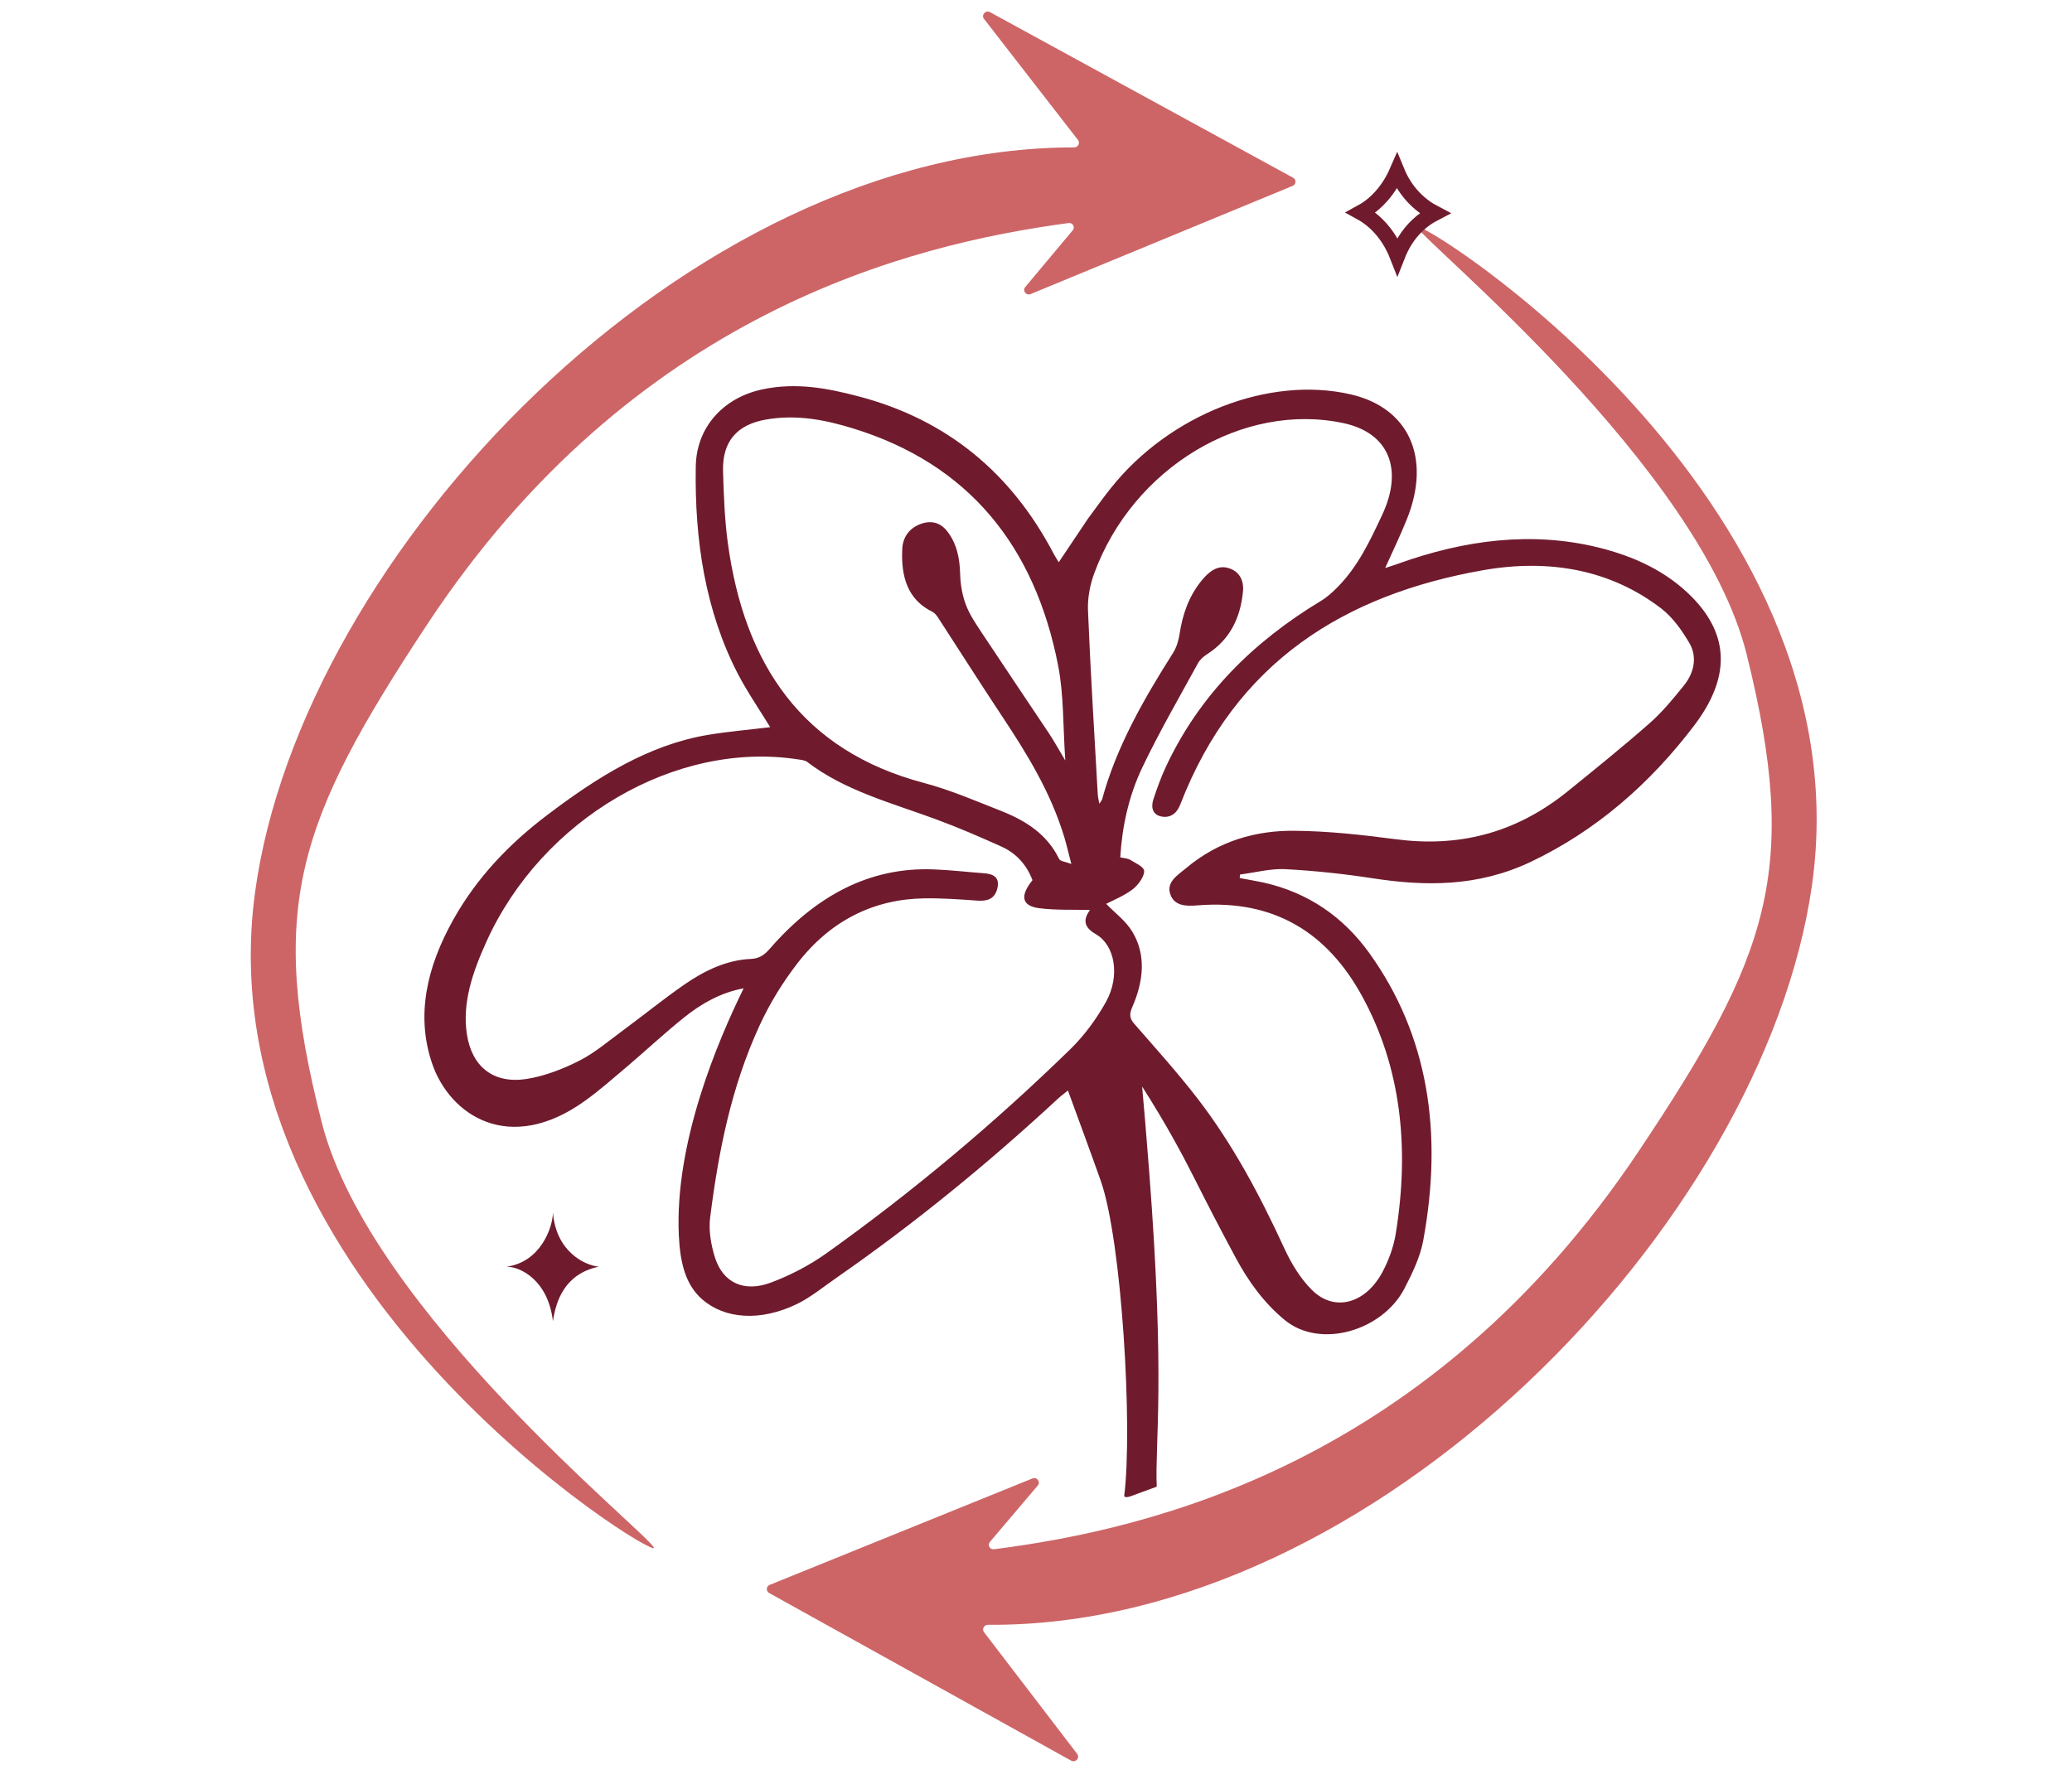 <svg width="135" height="115" viewBox="0 0 135 115" fill="none" xmlns="http://www.w3.org/2000/svg">
<path d="M48.436 64.41C46.934 64.693 45.699 65.403 44.569 66.306C43.285 67.339 42.075 68.466 40.818 69.538C39.935 70.285 39.059 71.058 38.127 71.728C33.197 75.283 29.308 72.687 28.156 69.309C27.09 66.199 27.791 63.028 29.552 59.9C31.075 57.187 33.184 54.977 35.667 53.104C38.902 50.651 42.264 48.531 46.148 47.886C47.506 47.663 48.868 47.55 50.181 47.388C49.491 46.255 48.702 45.118 48.062 43.888C45.962 39.806 45.248 35.219 45.333 30.384C45.377 27.868 47.093 25.931 49.653 25.378C51.864 24.904 53.917 25.299 55.911 25.823C61.755 27.348 65.94 30.885 68.674 36.13C68.741 36.251 68.816 36.368 68.982 36.638L70.882 33.806C71.454 33.036 71.889 32.416 72.363 31.826C76.186 27.007 82.676 24.473 88.006 25.7C91.787 26.572 93.268 29.818 91.676 33.806C91.258 34.856 90.756 35.886 90.25 37.016C90.518 36.926 90.762 36.856 91.01 36.766C95.46 35.152 99.848 34.628 104.12 35.673C106.453 36.245 108.557 37.214 110.218 38.886C112.649 41.346 112.794 44.111 110.371 47.296C107.501 51.074 104.001 54.129 99.769 56.149C96.283 57.811 92.859 57.759 89.445 57.237C87.568 56.948 85.661 56.743 83.742 56.641C82.792 56.591 81.779 56.864 80.795 56.989C80.789 57.067 80.777 57.142 80.772 57.22C81.282 57.314 81.796 57.402 82.3 57.508C85.238 58.161 87.517 59.753 89.204 62.091C93.05 67.436 94.03 73.78 92.73 80.84C92.536 81.898 92.023 82.975 91.499 83.982C90.071 86.718 86.017 87.936 83.696 86.015C82.341 84.894 81.338 83.504 80.508 81.958C79.362 79.828 78.738 78.604 77.771 76.691C77.05 75.261 75.953 73.208 74.414 70.805C74.528 72.066 74.694 73.967 74.87 76.286C75.944 90.201 75.242 93.879 75.366 96.883C73.536 97.53 73.472 97.654 73.244 97.514C73.812 93.053 73.089 80.832 71.72 76.954C71.035 75.014 70.316 73.09 69.581 71.065C69.306 71.29 69.104 71.436 68.924 71.605C64.361 75.83 59.57 79.746 54.502 83.268C53.654 83.855 52.829 84.538 51.926 84.979C49.496 86.152 47.198 85.936 45.752 84.676C44.666 83.727 44.314 82.299 44.229 80.518C43.946 74.444 46.768 67.844 48.45 64.409L48.436 64.41ZM72.076 58.905C72.63 59.483 73.349 60.002 73.781 60.727C74.663 62.184 74.535 63.895 73.774 65.623C73.553 66.124 73.614 66.389 73.916 66.735C75.312 68.331 76.734 69.916 78.034 71.598C80.321 74.568 82.094 77.902 83.683 81.359C84.145 82.358 84.741 83.345 85.51 84.095C86.965 85.511 88.977 84.951 90.075 82.891C90.485 82.123 90.797 81.257 90.933 80.43C91.859 74.772 91.278 69.511 88.725 64.877C86.507 60.843 83.071 58.587 78.005 59.002C77.219 59.067 76.502 59.022 76.247 58.265C75.979 57.467 76.752 57.018 77.28 56.573C79.422 54.776 81.861 54.117 84.332 54.139C86.555 54.158 88.749 54.405 90.926 54.689C94.897 55.214 98.654 54.395 102.16 51.554C103.953 50.099 105.758 48.648 107.498 47.114C108.312 46.397 109.022 45.529 109.71 44.675C110.435 43.777 110.565 42.751 110.071 41.907C109.581 41.071 108.993 40.24 108.245 39.659C104.97 37.14 100.971 36.392 96.613 37.161C87.688 38.741 80.519 43.064 76.898 52.432C76.671 53.026 76.231 53.324 75.664 53.208C75.109 53.096 74.973 52.634 75.147 52.092C75.385 51.371 75.645 50.645 75.97 49.952C78.162 45.271 81.671 41.812 86.052 39.167C86.46 38.921 86.83 38.589 87.167 38.242C88.503 36.881 89.274 35.215 90.052 33.56C91.462 30.555 90.472 28.21 87.551 27.578C80.989 26.168 73.807 30.479 71.288 37.381C71.003 38.156 70.854 39.02 70.887 39.791C71.052 43.802 71.3 47.795 71.526 51.793C71.539 51.966 71.581 52.135 71.626 52.379C71.725 52.222 71.788 52.152 71.81 52.081C72.738 48.673 74.506 45.584 76.428 42.55C76.661 42.184 76.792 41.726 76.856 41.308C77.049 40.053 77.444 38.863 78.301 37.821C78.76 37.262 79.311 36.811 80.022 37.014C80.75 37.224 81.065 37.822 80.982 38.583C80.815 40.212 80.186 41.651 78.635 42.642C78.408 42.784 78.169 43.002 78.044 43.236C76.819 45.478 75.53 47.702 74.438 49.99C73.537 51.873 73.114 53.859 72.989 55.87C73.248 55.929 73.475 55.932 73.639 56.034C73.98 56.249 74.548 56.483 74.548 56.774C74.548 57.145 74.141 57.697 73.781 57.968C73.217 58.391 72.545 58.655 72.07 58.903L72.076 58.905ZM67.272 57.357C66.871 56.317 66.189 55.594 65.242 55.166C63.835 54.533 62.412 53.916 60.956 53.38C58.065 52.317 55.031 51.524 52.586 49.648C52.439 49.539 52.207 49.519 52.001 49.488C44.038 48.255 35.311 53.356 31.688 61.376C30.798 63.344 30.108 65.34 30.419 67.393C30.737 69.485 32.116 70.638 34.276 70.318C35.427 70.143 36.626 69.689 37.721 69.135C38.748 68.619 39.671 67.822 40.623 67.124C41.944 66.15 43.228 65.103 44.576 64.17C45.915 63.239 47.364 62.557 48.918 62.491C49.475 62.466 49.811 62.228 50.171 61.811C53.12 58.421 56.605 56.496 60.808 56.655C61.917 56.696 63.009 56.825 64.111 56.907C64.708 56.948 65.149 57.167 64.986 57.874C64.812 58.627 64.279 58.736 63.651 58.689C62.52 58.61 61.393 58.526 60.248 58.543C56.971 58.585 54.138 59.954 51.955 62.776C50.992 64.023 50.142 65.409 49.494 66.819C47.621 70.884 46.807 75.102 46.271 79.329C46.161 80.195 46.325 81.105 46.57 81.909C47.086 83.584 48.458 84.247 50.236 83.579C51.48 83.113 52.729 82.468 53.845 81.674C59.462 77.665 64.761 73.223 69.735 68.375C70.652 67.481 71.45 66.386 72.066 65.278C72.993 63.594 72.643 61.606 71.423 60.895C70.731 60.495 70.473 60.036 71.021 59.301C69.92 59.27 68.79 59.323 67.716 59.186C66.566 59.041 66.44 58.387 67.272 57.357ZM69.805 56.313C69.609 55.572 69.498 55.062 69.349 54.574C68.467 51.646 66.926 49.14 65.29 46.676C63.872 44.539 62.498 42.369 61.1 40.219C61.008 40.081 60.886 39.937 60.741 39.865C59.121 39.067 58.696 37.559 58.787 35.761C58.822 35.054 59.197 34.461 59.916 34.172C60.643 33.879 61.25 34.048 61.684 34.584C62.321 35.37 62.534 36.342 62.558 37.422C62.577 38.114 62.704 38.819 62.942 39.438C63.197 40.1 63.607 40.685 63.993 41.276C65.436 43.459 66.901 45.621 68.352 47.8C68.69 48.313 68.988 48.854 69.409 49.561C69.255 47.345 69.316 45.302 68.946 43.393C67.428 35.59 63.119 30.242 55.587 27.921C53.801 27.371 51.93 26.99 49.917 27.339C47.984 27.676 47.052 28.797 47.109 30.727C47.158 32.275 47.212 33.839 47.416 35.347C48.492 43.331 52.301 48.923 60.16 51.011C61.92 51.478 63.586 52.199 65.267 52.862C66.846 53.49 68.232 54.376 69.003 55.972C69.082 56.134 69.406 56.147 69.803 56.305L69.805 56.313Z" fill="#6F1B2D"/>
<path d="M118.052 57.735C121.706 32.294 91.955 13.854 92.359 14.824C92.763 15.795 110.763 30.392 113.807 42.659C117.296 56.72 115.277 62.295 106.753 75.043C93.226 95.272 75.143 99.645 64.761 100.959C64.489 100.993 64.324 100.687 64.499 100.48L67.615 96.808C67.817 96.569 67.56 96.229 67.267 96.347L50.151 103.281C49.917 103.376 49.894 103.691 50.113 103.812L69.788 114.735C70.074 114.893 70.381 114.555 70.185 114.299L64.113 106.365C63.961 106.167 64.114 105.884 64.368 105.885C89.594 106.068 114.888 79.758 118.052 57.735Z" fill="#CD6567"/>
<path d="M16.623 58.113C13.138 83.578 43.011 101.82 42.601 100.852C42.191 99.884 24.093 85.407 20.968 73.161C17.385 59.123 19.368 53.535 27.807 40.73C41.199 20.411 59.252 15.918 69.625 14.535C69.896 14.499 70.064 14.804 69.89 15.012L66.799 18.705C66.598 18.945 66.857 19.284 67.15 19.163L84.219 12.115C84.452 12.019 84.473 11.704 84.254 11.584L64.506 0.793C64.22 0.636 63.914 0.976 64.112 1.231L70.237 9.124C70.39 9.321 70.239 9.606 69.985 9.606C44.758 9.592 19.64 36.069 16.623 58.113Z" fill="#CD6567"/>
<path d="M91.021 11.172C91.589 12.553 92.551 13.415 93.472 13.895C92.615 14.339 92 14.962 91.561 15.655C91.349 15.989 91.18 16.336 91.044 16.684C90.484 15.257 89.575 14.348 88.673 13.851C89.491 13.408 90.108 12.751 90.55 12.058C90.734 11.768 90.891 11.47 91.021 11.172Z" stroke="#6F1B2D"/>
<path d="M39.01 82.546C36.743 83.025 36.212 84.851 36.026 86.1C35.713 83.45 33.933 82.546 33 82.546C35.222 82.253 36.026 79.974 36.026 79C36.22 81.544 38.063 82.446 39.01 82.546Z" fill="#6F1B2D"/>
</svg>

